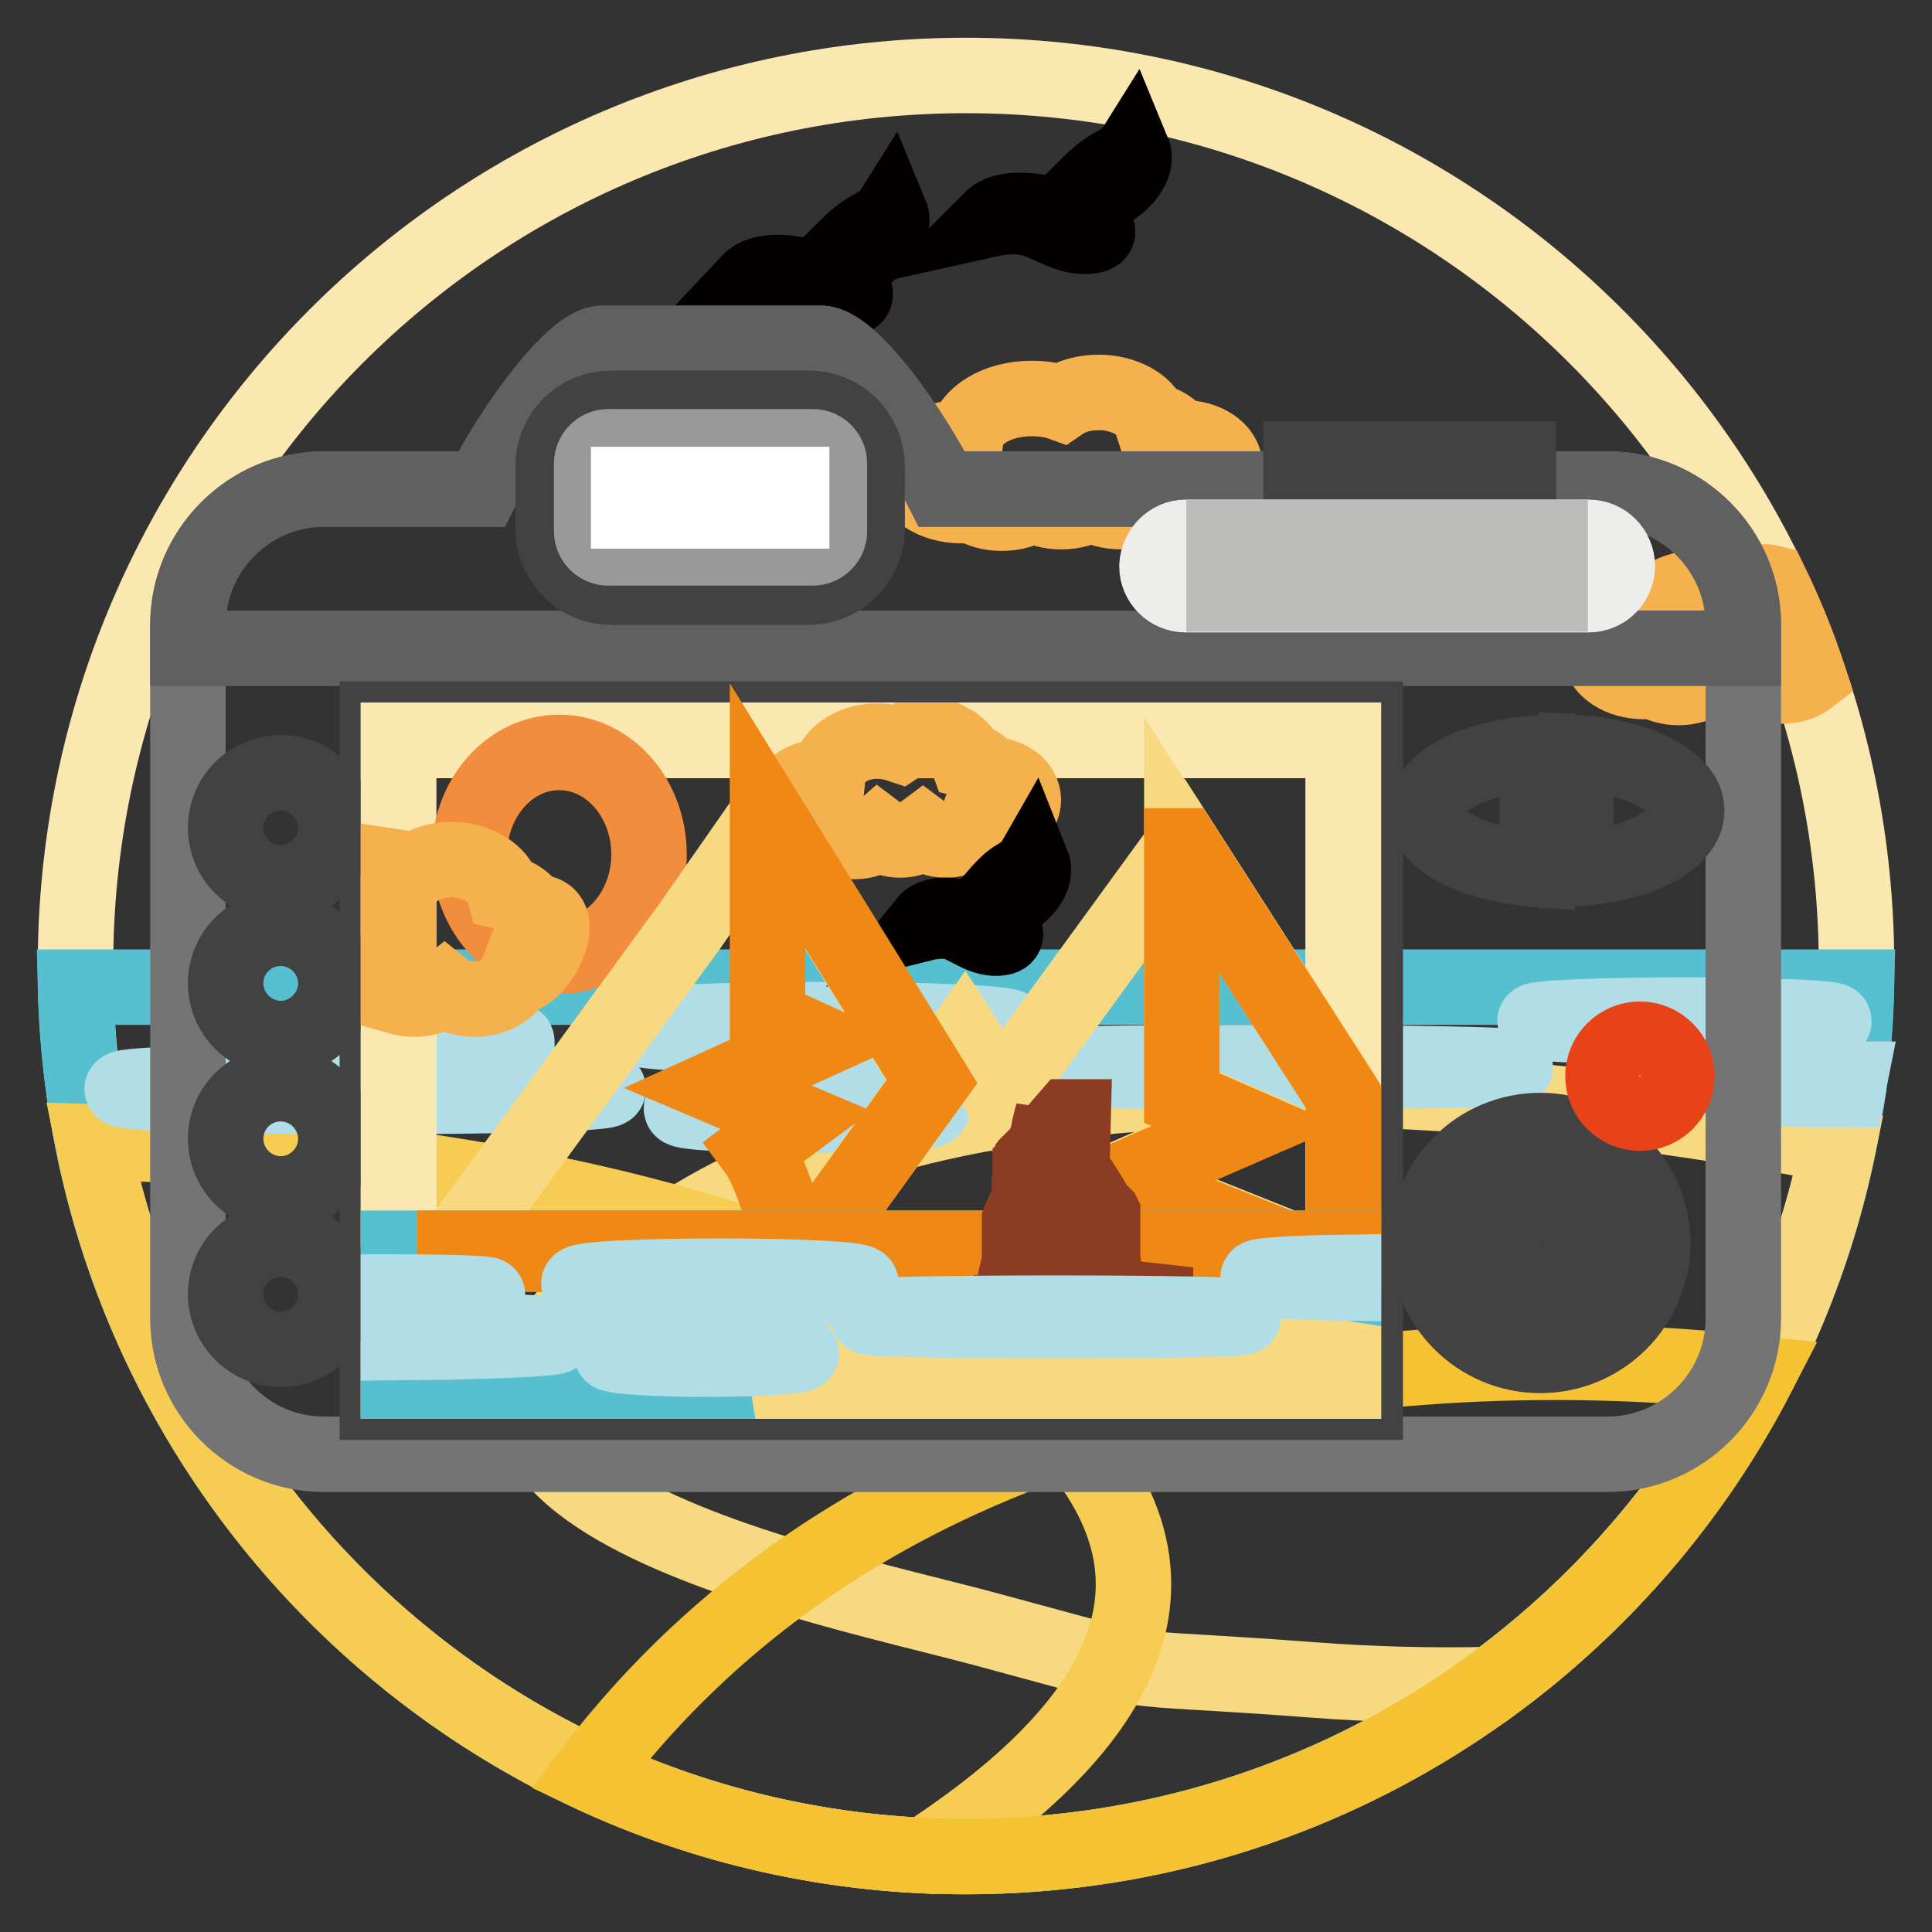 <?xml version="1.0" encoding="utf-8"?>
<!-- Svg Vector Icons : http://www.onlinewebfonts.com/icon -->
<!DOCTYPE svg PUBLIC "-//W3C//DTD SVG 1.1//EN" "http://www.w3.org/Graphics/SVG/1.1/DTD/svg11.dtd">
<svg version="1.1" xmlns="http://www.w3.org/2000/svg" xmlns:xlink="http://www.w3.org/1999/xlink" x="0px" y="0px" viewBox="0 0 256 256" enable-background="new 0 0 256 256" xml:space="preserve">
<rect x="0" y="0" width="256" height="256" fill="#333333" stroke="none"/>
<g> <path stroke-width="10" fill-opacity="0" stroke="#fbe7b0"  d="M128,10c65.2,0,118,52.8,118,118c0,65.2-52.8,118-118,118c-65.2,0-118-52.8-118-118C10,62.8,62.8,10,128,10 z"/> <path stroke-width="10" fill-opacity="0" stroke="#f6b14f"  d="M225.7,77.8c1.2,0,2.4,0.2,3.4,0.5c1.1-0.7,2.6-1.2,4.3-1.2c0.4,0,0.8,0,1.2,0.1c2,4.1,3.7,8.3,5.1,12.6 c-0.9,0.7-2.2,1.1-3.6,1.1c-1.3,0-2.6-0.4-3.4-1c-0.9,0.6-2.1,1-3.4,1c-1.3,0-2.4-0.3-3.3-0.9c-0.9,0.7-2.2,1.1-3.6,1.1 c-1.3,0-2.5-0.4-3.4-0.9c-0.4,0.1-0.8,0.1-1.2,0.1c-3.2,0-5.8-1.8-5.8-3.9c0-2.2,2.6-3.9,5.8-3.9c0.2,0,0.3,0,0.5,0 C218.6,79.8,221.8,77.8,225.7,77.8L225.7,77.8z M136.7,52.8c1.4,0,2.8,0.2,3.9,0.6c1.3-0.9,3-1.4,5-1.4c3.3,0,6.2,1.6,6.9,3.7 c1.7,0.3,3,1.2,3.6,2.3c0.2,0,0.4,0,0.6,0c3.1,0,5.6,1.7,5.6,3.8c0,2.1-2.5,3.8-5.6,3.8c-1,0-1.9-0.2-2.7-0.5 c-0.7,1.6-2.8,2.7-5.4,2.7c-1.6,0-3-0.4-4-1.1c-1,0.7-2.4,1.1-4,1.1c-1.5,0-2.8-0.4-3.8-1c-1,0.8-2.5,1.2-4.1,1.2 c-1.5,0-2.9-0.4-3.9-1.1c-0.5,0.1-1,0.1-1.4,0.1c-3.7,0-6.7-2-6.7-4.5s3-4.5,6.7-4.5c0.2,0,0.4,0,0.6,0 C128.4,55.1,132.1,52.8,136.7,52.8L136.7,52.8z"/> <path stroke-width="10" fill-opacity="0" stroke="#040000"  d="M131.4,29c0,0,2.7-0.6,4.9-0.1c2.2,0.4,4.6,2.3,7.1,2.4c2.5,0.1,2-0.8,2-0.8s-1.6,0.2-2-1.1 c-0.4-1.4,1.3-2.5,4-4.4c2.7-1.9,3.2-3.8,2.7-5c0,0-0.5,0.8-2.7,2c-2.2,1.2-3.9,3.4-5.6,4.9c-1.8,1.6-1.9,1.7-3.5,1.3 C136.6,27.9,133,27.4,131.4,29z M99.3,37.3c0,0,2.7-0.6,4.9-0.1c2.2,0.4,4.6,2.3,7.1,2.4c2.5,0.1,2-0.8,2-0.8s-1.6,0.2-2-1.1 c-0.4-1.4,1.3-2.5,4-4.4c2.7-1.9,3.2-3.8,2.7-5c0,0-0.5,0.8-2.7,2c-2.2,1.2-3.9,3.4-5.6,4.9c-1.8,1.6-1.9,1.7-3.5,1.3 C104.5,36.1,100.9,35.6,99.3,37.3z"/> <path stroke-width="10" fill-opacity="0" stroke="#56c0d0"  d="M10,130.8H246C244.5,194.7,192.2,246,128,246S11.5,194.7,10,130.8z"/> <path stroke-width="10" fill-opacity="0" stroke="#f7d981"  d="M243.6,151.8c-34-6.6-108-16.7-151.5,9.3c-57.8,34.6,13.7,48.1,38.6,54.8c24.9,6.7,14.2,4.5,43.3,6.7 c7.9,0.6,15.9,0.8,23.8,0.6C220.9,206.2,237.6,181,243.6,151.8z"/> <path stroke-width="10" fill-opacity="0" stroke="#f6cc52"  d="M12.3,151.3c27.8,0.9,98.6,6.3,128.2,37.8c21.8,23.2,2.9,43.1-18.1,56.8C67.7,243.3,22.7,203.5,12.3,151.3z "/> <path stroke-width="10" fill-opacity="0" stroke="#f4c232"  d="M78.2,235c44-58,121.5-56.7,154.8-53c-19.6,38-59.2,64-105,64C110.2,246,93.3,242.1,78.2,235z"/> <path stroke-width="10" fill-opacity="0" stroke="#b1dee6"  d="M48,137.5c11.3,0,20.5,0.2,20.5,0.5c0,0.3-9.2,0.5-20.5,0.5c-11.3,0-20.5-0.2-20.5-0.5 C27.4,137.7,36.6,137.5,48,137.5z M245.1,143c-0.1,0.5-0.1,0.9-0.2,1.4c-9,0-16.2-0.3-16.2-0.7C228.7,143.3,236,143,245.1,143z  M223.2,134.5c11,0,19.8,0.4,19.8,0.8c0,0.5-8.9,0.8-19.8,0.8c-11,0-19.8-0.4-19.8-0.8C203.4,134.9,212.3,134.5,223.2,134.5z  M168,140.8c18.1,0,32.8,0.3,32.8,0.6c0,0.3-14.7,0.6-32.8,0.6s-32.8-0.3-32.8-0.6C135.2,141,149.9,140.8,168,140.8z M106.9,146 c9.2,0,16.6,0.4,16.6,0.9s-7.4,0.9-16.6,0.9c-9.2,0-16.6-0.4-16.6-0.9C90.2,146.4,97.7,146,106.9,146z M109.2,135.1 c13.6,0,24.7,0.5,24.7,1.1c0,0.6-11,1.1-24.7,1.1s-24.7-0.5-24.7-1.1C84.5,135.6,95.5,135.1,109.2,135.1z M48.4,143.3 c17.8,0,32.2,0.4,32.2,1s-14.4,1-32.2,1s-32.2-0.4-32.2-1S30.6,143.3,48.4,143.3z"/> <path stroke-width="10" fill-opacity="0" stroke="#747474"  d="M42.9,64.8h20.9c4.1-8.2,12.2-19.3,16-19.3h29c3.9,0,11.9,11.2,16,19.3h88.2c9.9,0,18,8.1,18,18v91.9 c0,9.9-8.1,18-18,18H42.9c-9.9,0-18-8.1-18-18V82.8C24.9,72.9,33,64.8,42.9,64.8z"/> <path stroke-width="10" fill-opacity="0" stroke="#606060"  d="M42.9,64.8h20.9c4.1-8.2,12.2-19.3,16-19.3h29c3.9,0,11.9,11.2,16,19.3h88.2c9.9,0,18,8.1,18,18v3.1H24.9 v-3.1C24.9,72.9,33,64.8,42.9,64.8z"/> <path stroke-width="10" fill-opacity="0" stroke="#424242"  d="M81,54.1h26.2c4.3,0,7.7,3.5,7.7,7.8v8.1c0,4.3-3.5,7.8-7.7,7.8H81c-4.3,0-7.7-3.5-7.7-7.8v-8.1 C73.2,57.6,76.7,54.1,81,54.1z"/> <path stroke-width="10" fill-opacity="0" stroke="#999999"  d="M80.6,59.2h27.1c1.2,0,2.2,1,2.2,2.2v9c0,1.2-1,2.2-2.2,2.2H80.6c-1.2,0-2.2-1-2.2-2.2v-9 C78.4,60.2,79.4,59.2,80.6,59.2z"/> <path stroke-width="10" fill-opacity="0" stroke="#ffffff"  d="M83.3,64.2h21.6v3.5H83.3V64.2z"/> <path stroke-width="10" fill-opacity="0" stroke="#424242"  d="M50,95.3h130.9v90.5H50V95.3z"/> <path stroke-width="10" fill-opacity="0" stroke="#fafafb"  d="M52.8,98.1H178V183H52.8V98.1z"/> <path stroke-width="10" fill-opacity="0" stroke="#424242"  d="M37.2,143.6c4,0,7.3,3.3,7.3,7.3s-3.3,7.3-7.3,7.3s-7.3-3.3-7.3-7.3C29.9,146.8,33.2,143.6,37.2,143.6z  M37.2,102.4c4,0,7.3,3.3,7.3,7.3s-3.3,7.3-7.3,7.3s-7.3-3.3-7.3-7.3C29.9,105.6,33.2,102.4,37.2,102.4L37.2,102.4z M37.2,123 c4,0,7.3,3.3,7.3,7.3c0,4-3.3,7.3-7.3,7.3s-7.3-3.3-7.3-7.3C29.9,126.2,33.2,123,37.2,123z M37.2,164.2c4,0,7.3,3.3,7.3,7.3 c0,4-3.3,7.3-7.3,7.3s-7.3-3.3-7.3-7.3C29.9,167.4,33.2,164.2,37.2,164.2z M204.1,159.8c2.7,0,4.9,2.2,4.9,4.9 c0,2.7-2.2,4.9-4.9,4.9c-2.7,0-4.9-2.2-4.9-4.9C199.2,161.9,201.4,159.8,204.1,159.8z"/> <path stroke-width="10" fill-opacity="0" stroke="#424242"  d="M204.1,149.8c8.2,0,14.9,6.7,14.9,14.9c0,8.2-6.7,14.9-14.9,14.9c-8.2,0-14.9-6.7-14.9-14.9 C189.2,156.4,195.9,149.8,204.1,149.8L204.1,149.8z M204.1,153.7c6.1,0,11,4.9,11,11c0,6.1-4.9,11-11,11c-6.1,0-11-4.9-11-11 S198,153.7,204.1,153.7z"/> <path stroke-width="10" fill-opacity="0" stroke="#e94219"  d="M217.3,137.7c2.7,0,4.9,2.2,4.9,4.9c0,2.7-2.2,4.9-4.9,4.9s-4.9-2.2-4.9-4.9 C212.4,139.9,214.6,137.7,217.3,137.7z"/> <path stroke-width="10" fill-opacity="0" stroke="#424242"  d="M208.8,99.7c8.3,0.6,14.7,3.8,14.7,7.7c0,3.9-6.4,7.2-14.7,7.7V99.7L208.8,99.7z M203.7,115.2 c-8.3-0.6-14.7-3.8-14.7-7.7c0-3.9,6.4-7.2,14.7-7.7V115.2z M172.4,60.8h28.8v4h-28.8V60.8z"/> <path stroke-width="10" fill-opacity="0" stroke="#ededec"  d="M157.1,71.2h53.4c2.1,0,3.8,1.7,3.8,3.8s-1.7,3.8-3.8,3.8h-53.4c-2.1,0-3.8-1.7-3.8-3.8 C153.4,72.9,155.1,71.2,157.1,71.2z"/> <path stroke-width="10" fill-opacity="0" stroke="#bcbcbb"  d="M162.2,71.2h7v7.5h-7V71.2z M198.4,71.2h7v7.5h-7V71.2z M186.4,71.2h7v7.5h-7V71.2z M174.3,71.2h7v7.5h-7 V71.2z"/> <path stroke-width="10" fill-opacity="0" stroke="#fbe7b0"  d="M52.8,98.1H178V183H52.8V98.1z"/> <path stroke-width="10" fill-opacity="0" stroke="#f6b14f"  d="M116.2,98.2c1.1,0,2.1,0.2,3,0.5c0.3-0.2,0.7-0.4,1-0.6h5.5c1.2,0.6,2.1,1.5,2.5,2.6c1.3,0.3,2.3,1,2.7,2 c0.2,0,0.3,0,0.5,0c2.3,0,4.2,1.5,4.2,3.3c0,1.8-1.9,3.3-4.2,3.3c-0.7,0-1.4-0.1-2-0.4c-0.5,1.4-2.1,2.4-4.1,2.4 c-1.2,0-2.2-0.4-3-1c-0.8,0.6-1.8,1-3,1c-1.1,0-2.1-0.3-2.9-0.9c-0.8,0.7-1.9,1.1-3.1,1.1c-1.2,0-2.2-0.4-3-0.9 c-0.4,0.1-0.7,0.1-1.1,0.1c-2.8,0-5.1-1.8-5.1-3.9c0-2.2,2.3-3.9,5.1-3.9c0.2,0,0.3,0,0.5,0C110,100.2,112.8,98.2,116.2,98.2z"/> <path stroke-width="10" fill-opacity="0" stroke="#040000"  d="M122.6,122.3c0,0,2-0.5,3.7-0.1c1.7,0.4,3.5,2,5.4,2.1c1.9,0.1,1.5-0.7,1.5-0.7s-1.2,0.2-1.6-1 c-0.3-1.2,1-2.1,3.1-3.8c2.1-1.6,2.5-3.3,2.1-4.3c0,0-0.4,0.7-2.1,1.7c-1.7,1-2.9,2.9-4.3,4.3c-1.3,1.4-1.4,1.4-2.7,1.2 C126.5,121.3,123.8,120.8,122.6,122.3L122.6,122.3z"/> <path stroke-width="10" fill-opacity="0" stroke="#f7d981"  d="M107.2,165.9l20.5-28.4l4.9,7.6l24.1-33.1l19.7,30.7l0,0l-19.8-30.7v33.3l8.5,3.7l-17,7.4l13.5,5.4l-5.6,4 H107.2z M176.4,142.7l1.6,2.5L176.4,142.7L176.4,142.7z M178,145.3l-1.6-2.5L178,145.3z"/> <path stroke-width="10" fill-opacity="0" stroke="#ef8815"  d="M156.7,112.1l19.7,30.7l1.6,2.5v20.7h-22l5.6-4l-13.5-5.4l17-7.4l-8.5-3.7v-3.9V112.1z"/> <path stroke-width="10" fill-opacity="0" stroke="#f18d3c"  d="M74.1,99.7c6.6,0,11.9,6.1,11.9,13.5s-5.3,13.5-11.9,13.5c-6.6,0-11.9-6.1-11.9-13.5S67.5,99.7,74.1,99.7z" /> <path stroke-width="10" fill-opacity="0" stroke="#f7d981"  d="M91.2,123l10.4-14.9l21.8,35.2l-16.3,22.6l-46.9-0.5L91.2,123z"/> <path stroke-width="10" fill-opacity="0" stroke="#ef8815"  d="M101.7,108.1l21.8,35.2l-16.3,22.6c-3.7-2.9-4.4-9.9-7.1-13.5l5.4-4L95.1,144l13.2-6l-6.6-3V108.1z"/> <path stroke-width="10" fill-opacity="0" stroke="#f6b14f"  d="M52.8,114.9c0.7,0.1,1.4,0.3,2,0.6c1.3-1,3.1-1.6,5-1.6c3.4,0,6.3,1.8,7,4.3c1.7,0.4,3.1,1.4,3.7,2.7 c0.2,0,0.4,0,0.6,0c4.9,0-0.3,9.3-2.7,8.3c-0.7,1.8-2.9,3.2-5.5,3.2c-1.6,0-3-0.5-4-1.3c-1,0.8-2.5,1.3-4,1.3 c-0.7,0-1.4-0.1-2.1-0.3V114.9z"/> <path stroke-width="10" fill-opacity="0" stroke="#56c0d0"  d="M52.8,165.4H178V183H52.8V165.4z"/> <path stroke-width="10" fill-opacity="0" stroke="#f7d981"  d="M178,180c-22.7-3.5-53.2-5.4-77.9,3H178V180z"/> <path stroke-width="10" fill-opacity="0" stroke="#ef8815"  d="M60.3,165.4H178v0.8H60.3V165.4z"/> <path stroke-width="10" fill-opacity="0" stroke="#8b3c22"  d="M139.7,170.9l0-1.4v0l2,0.1l2.3,0.1c-0.4-0.2-0.9-0.6-1.3-1l3.7,0.1c-0.1-0.6-0.2-1.3-0.3-1.9l0-0.1l0,0 l0-0.1l0-0.1l0-0.1l0-0.1l0-0.1l0-0.1l0-0.1l0-0.1l0-0.1l0-0.1l0-0.1l0-0.1l0,0l0-0.1l0-0.1l0,0l0-0.1l0-0.1l0,0l0-0.1l0-0.1l0,0 l0-0.1l0-0.1l0,0l0-0.1l0-0.1l0,0l0-0.1l0-0.1l0,0l0-0.1l0-0.1l0,0l0-0.1l0-0.1v0l0-0.1l0-0.1v0l0-0.1l0-0.1l0,0l0-0.1l0-0.1l0-0.1 l0-0.1l0,0l0-0.1l0-0.1l0,0l0-0.1l0-0.1l0,0l0-0.1l0-0.1l0,0l0-0.1l0-0.1l0,0l0-0.1l0-0.1l0,0l0-0.1l0-0.1l0-0.1l0-0.1l0-0.1l0-0.1 l0,0l-0.1-0.1l0-0.1l0,0l-0.1-0.1l0-0.1l0,0l-0.1-0.1l0-0.1l0,0l-0.1-0.1l0-0.1l0,0l-0.1-0.1l0-0.1l0,0l-0.1-0.1l0-0.1l0,0 l-0.1-0.1l0-0.1l0,0l-0.1-0.1h0c-1-1.8-2.1-3.5-3.3-5.2c0.5,2.2,0.6,4.2,0.4,5.9l0,0l0,0l0,0l0,0l0,0c0,0.2,0,0.5-0.1,0.7l0,0l0,0 c-0.1,0.9-0.3,1.7-0.5,2.5v0v0l0-0.1l0,0l0,0l0.4-15.9l-0.7,0c-1.4,1.6-2.7,3.2-3.9,4.9l-0.1,0.1l-0.1,0.1l-0.1,0.1l-0.1,0.1l0,0 l0,0.1l-0.1,0.1l-0.1,0.1l-0.1,0.1l0,0l0,0.1l0,0.1l-0.1,0.1l-0.1,0.1l0,0l0,0l-0.1,0.1l-0.1,0.1l0,0.1l0,0l0,0l0,0.1l0,0.1l0,0.1 l0,0.1l0,0l0,0.1l0,0.1l0,0.1l0,0.1l0,0l0,0.1l0,0.1l0,0.1l0,0.1l0,0l0,0.1l0,0.1l0,0.1l0,0.1l0,0l0,0.1l0,0.1l0,0.1l0,0.1l0,0l0,0 l0,0.1l0,0.1l0,0.1l-0.1,0.2l0,0.1l0,0.1l0,0.1l0,0l0,0.1l0,0.1l0,0.1l0,0.1l0,0l0,0.1l0,0.1l0,0.1l0,0.1l0,0l0,0.1l0,0.1l0,0.1 l0,0.1l0,0l0,0.1l0,0.1l0,0.1l0,0.1l0,0l0,0l0,0.1c-0.5,0.9-0.9,1.8-1.3,2.8l0,0.1l0,0.1l0,0l0,0l0,0.1l0,0.1l0,0.1l0,0.1l0,0.1 l0,0l0,0l0,0.1l0,0.1l0,0.1l0,0.1l0,0.1l0,0.1l0,0l0,0l0,0.1l0,0.1l0,0.1l0,0.1l0,0.1l0,0l0,0l0,0.1l0,0.1l0,0.1l0,0.1l0,0.1l0,0.1 l0,0l0,0l0,0.1l0,0.1l0,0.1l0,0.1l0,0.1l0,0l0,0l0,0.1l0,0.1l0,0.1l0,0.1l0,0.1l0,0.1l0,0.1l0,0.1l0,0.1l0,0.1l0,0.1l0,0.1v0l0,0.1 l0,0.1l0,0.1l0,0.1l0,0.1l0,0.1l0,0l0,0l0,0.1l0,0.1l0,0.1l0,0.1l0,0.1l0,0.1l0,0.1l0,0.1l0,0.1c-0.5,1.8-0.9,3.6-1,5.4l7.3,0.2h0 l2.7,0.1l0,1.4l-10.1-0.3l0,0l0,0l0,0l0,0l0,0l0,0l0,0l0,0l0,0l0,0l0,0v0l0,0l0,0l0,0l0,0l0,0l0,0l0,0l0,0l0,0l0,0l0,0l0,0l0,0l0,0 l0,0l0,0l0,0l0,0l0,0l0,0l0,0h0l0,0l0,0l0,0l0,0l0,0l0,0l0,0l0,0l0,0v0l0,0l0,0v0l0,0l0,0l0,0l0,0l0,0l0,0l0,0l0,0l0,0l0,0l0,0l0,0 l0,0l0,0l0,0l0,0l0,0l0,0l0,0l0,0l0,0l0,0l0,0l0,0l0,0l0,0l0,0l0,0l0,0l0,0l0,0l0,0l0,0l0,0l0,0l0,0l0,0l0,0l0,0l0,0l0,0l0,0l0,0 l0,0l0,0l0,0l0,0l0,0l0,0l0,0l0,0l0,0l0,0h0l0,0.1l0,0l0,0l0,0l0,0l0,0l0,0l0,0l0,0l0,0l0,0l0,0l0,0l0,0l0,0l0,0l0,0l0,0l0,0l0,0 l0,0l0,0l0,0h0l0,0l0,0l0,0l0,0l0,0l0,0l0,0l0,0l0,0l0,0l0,0l0,0l0,0l0,0l0,0l0,0l0,0l0,0l0,0l0,0l0,0l0,0l0,0l0,0l0,0l0,0l0,0l0,0 l0,0l0,0l0,0l0,0l0,0l0,0l0,0l0,0l0,0l0,0l0,0l0,0l0,0l0,0l0,0l0,0l0,0l0,0l0,0l0,0l0,0l0,0l0,0l0,0l0,0l0,0l0,0l0,0l0,0l0,0l0,0 h19.1l0-0.1l0-1l0-0.7L139.7,170.9L139.7,170.9z M139.2,161.3L139.2,161.3l0.3-13.7c-0.7,2.4-1.1,5-1.1,7.5v0l0,0.1l0,0.1l0,0.1 v0.1l0,0l0,0.2v0l0,0.1l0,0.1l0,0.1l0,0.1l0,0l0,0.2l0,0l0,0.1l0,0.1l0,0.1l0,0.2v0l0,0.2l0,0.1l0,0.1l0,0.1l0,0l0,0.2v0l0,0.1 l0,0.1l0,0.1l0,0.1l0,0l0,0.1l0,0l0,0.1l0,0.1l0,0.1l0,0.1l0,0l0,0.1l0,0l0,0.1l0,0.1l0,0.1l0,0.1v0l0,0.1l0,0l0,0.1l0,0.1l0,0 l0,0.1l0,0l0,0.1l0,0.1l0,0.1l0,0.1l0,0l0,0.1l0,0l0,0.1l0,0.1l0,0.1l0,0.1l0,0l0,0.1l0,0l0,0.1l0,0.1l0,0.1l0,0.1v0L139.2,161.3 L139.2,161.3z"/> <path stroke-width="10" fill-opacity="0" stroke="#b1dee6"  d="M52.8,171.2c6.8,0,11.8,0.2,11.8,0.4s-5,0.4-11.8,0.4V171.2L52.8,171.2z M178,168.6v1.4 c-6.5-0.1-11.3-0.4-11.3-0.7S171.5,168.7,178,168.6z M52.8,177.9v-1.7c11.8,0.1,20.9,0.4,20.9,0.8S64.6,177.8,52.8,177.9z  M139.9,174c13.7,0,24.8,0.2,24.8,0.5s-11.1,0.5-24.8,0.5c-13.7,0-24.8-0.2-24.8-0.5C115.1,174.2,126.2,174,139.9,174z M93.6,178.5 c6.9,0,12.6,0.4,12.6,0.8c0,0.4-5.6,0.8-12.6,0.8c-6.9,0-12.6-0.4-12.6-0.8C81,178.8,86.7,178.5,93.6,178.5z M95.4,169.1 c10.3,0,18.7,0.4,18.7,1c0,0.5-8.4,1-18.7,1c-10.3,0-18.7-0.4-18.7-1C76.7,169.5,85.1,169.1,95.4,169.1z"/></g>
</svg>
